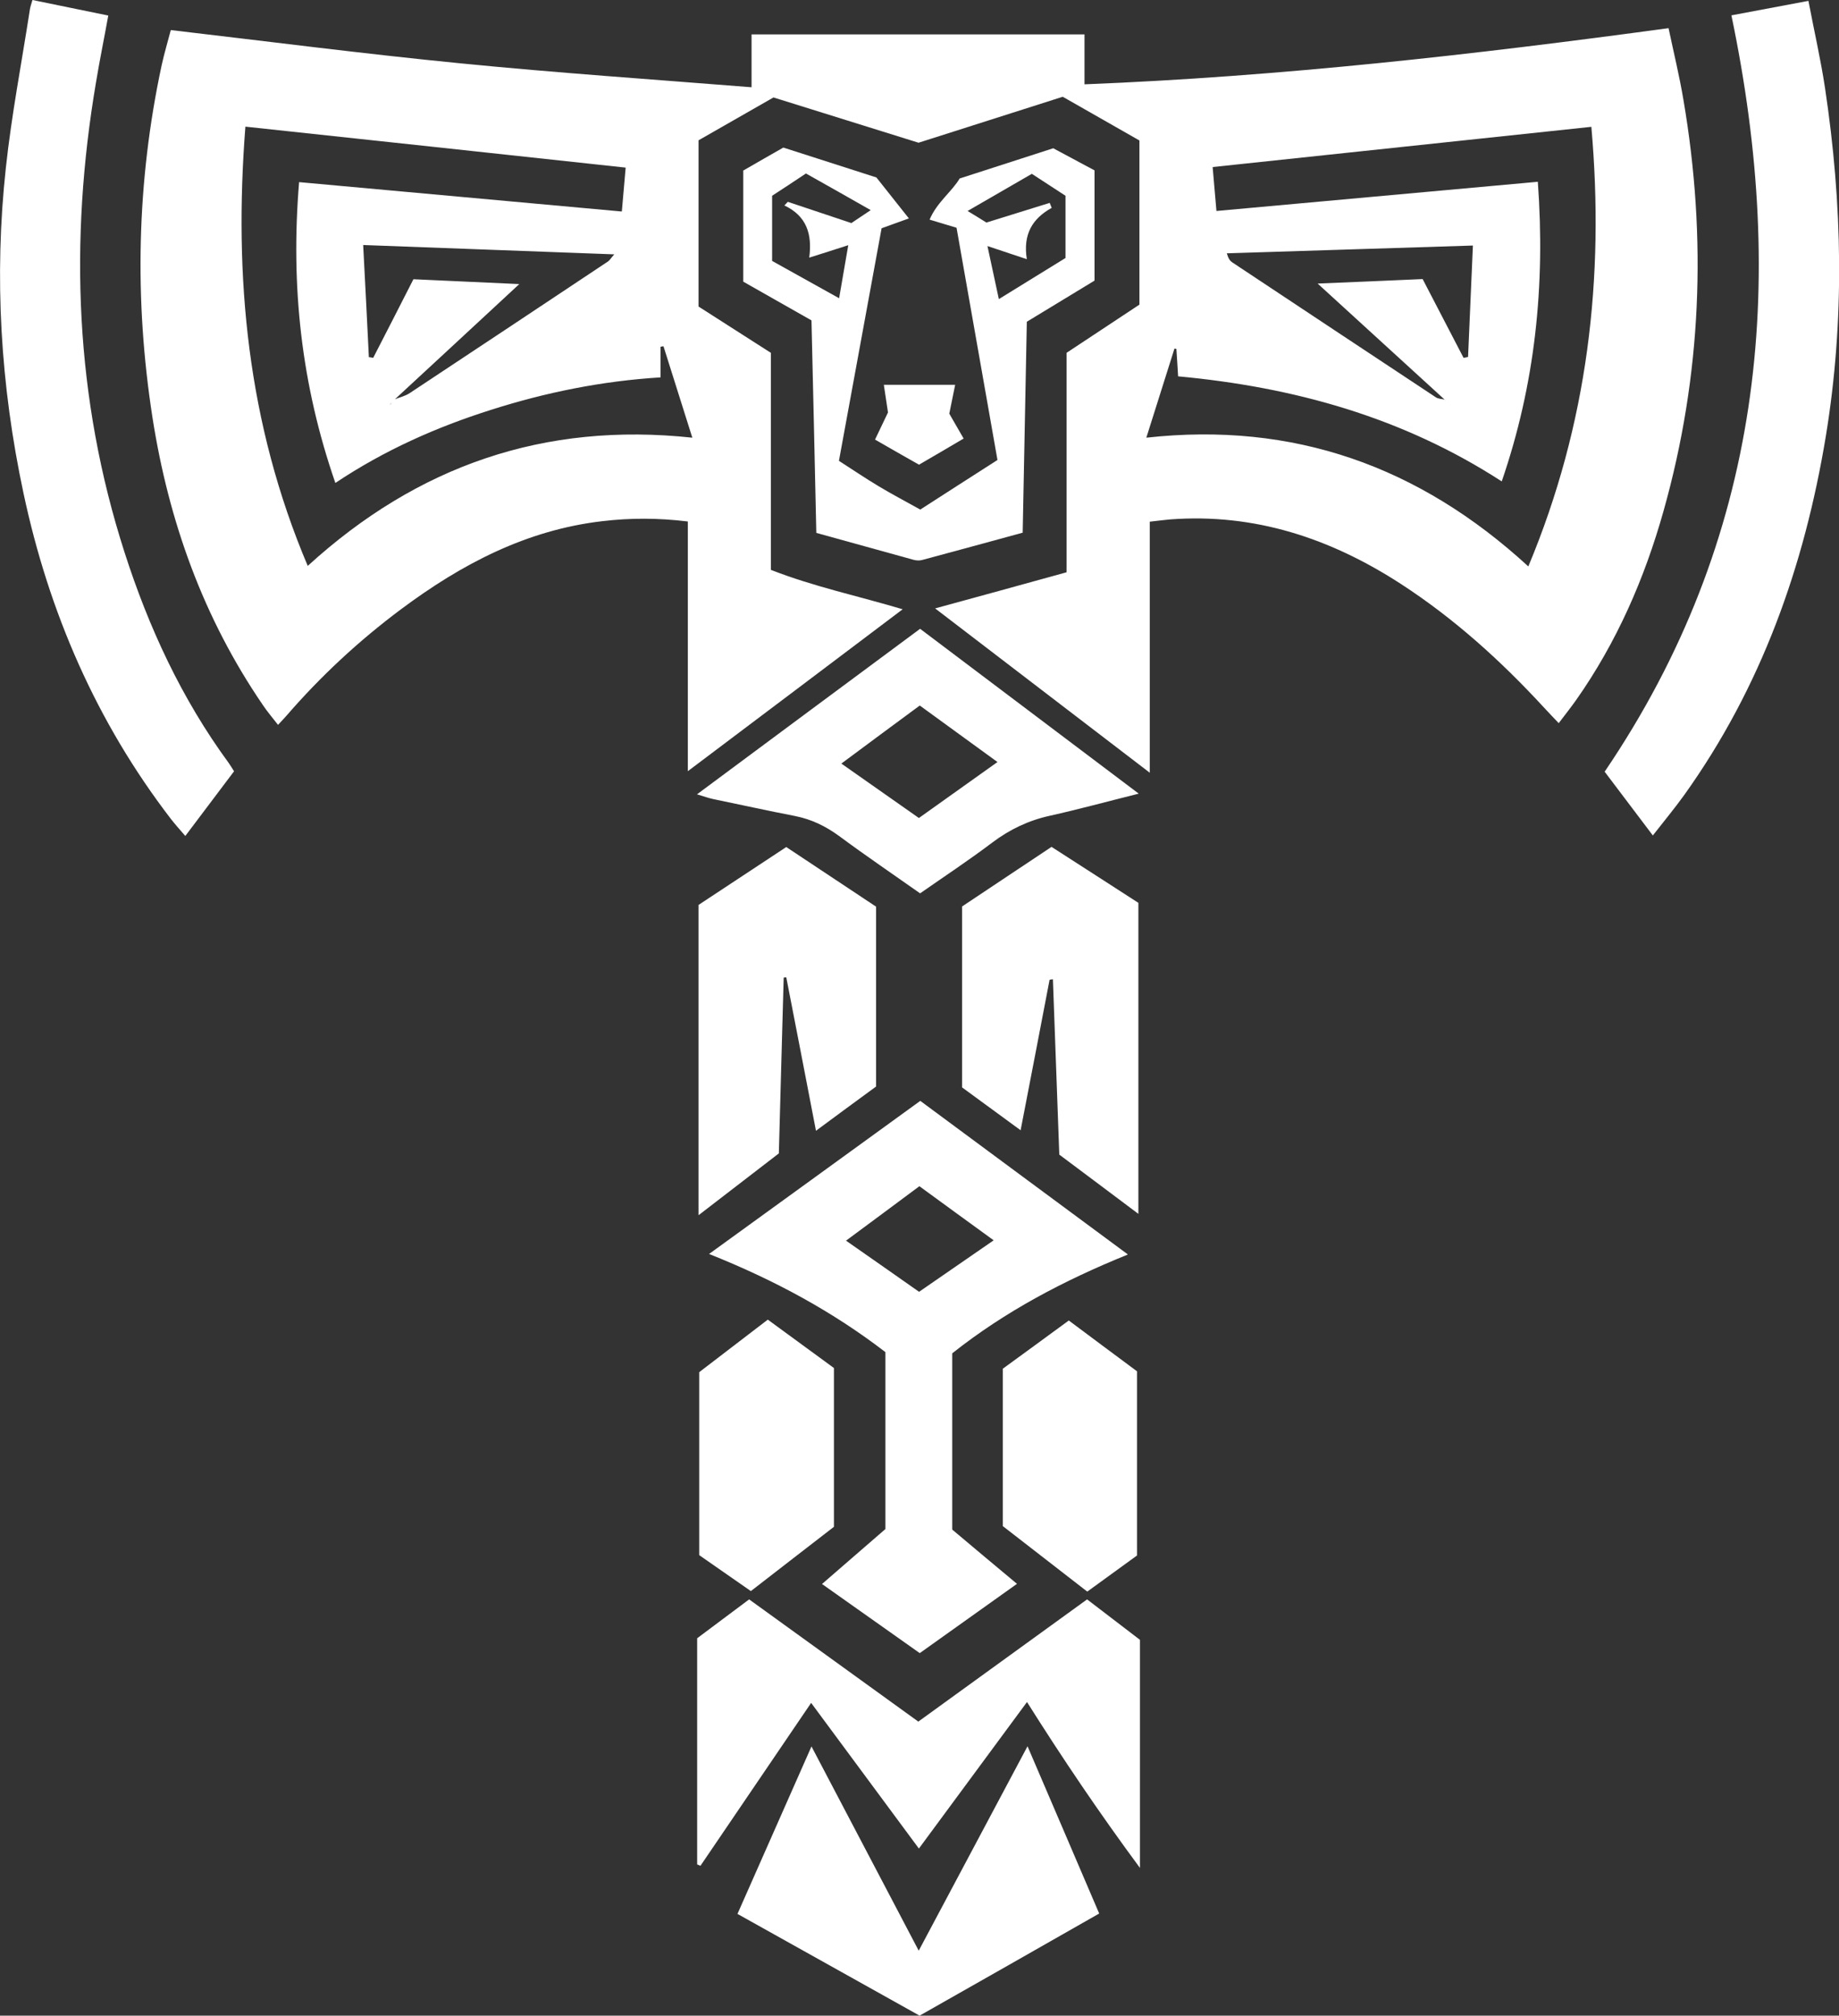 <?xml version="1.0" encoding="UTF-8"?> <svg xmlns="http://www.w3.org/2000/svg" id="_Слой_1" data-name="Слой 1" viewBox="0 0 106.49 116.65"><rect x="0" y="0" width="106.49" height="116.65" fill="#333333" stroke="none"/><defs><style> .cls-1 { fill: #fff; } </style></defs><path class="cls-1" d="m66.58,30.18v14.54c-4.21-3.22-8.28-6.34-12.43-9.51,2.53-.69,5.01-1.37,7.61-2.09v-12.7c1.49-.98,2.84-1.88,4.22-2.79v-9.5c-1.47-.84-2.97-1.69-4.44-2.53-2.82.9-5.57,1.77-8.35,2.66-2.72-.85-5.48-1.71-8.4-2.62-1.38.79-2.87,1.64-4.34,2.48v9.62c1.36.87,2.72,1.74,4.19,2.68v12.56c2.51.98,5.05,1.51,7.63,2.28-4.12,3.11-8.2,6.18-12.44,9.37v-14.45c-1.71-.21-3.33-.21-4.94-.02-4.41.51-8.17,2.49-11.67,5.1-2.44,1.82-4.65,3.87-6.64,6.17-.13.15-.26.28-.48.52-.31-.4-.62-.76-.88-1.15-3.45-5.04-5.45-10.63-6.39-16.63-1.06-6.82-.92-13.63.53-20.39.15-.69.36-1.38.53-2.04,5.65.66,11.22,1.38,16.82,1.93,5.57.55,11.15.93,16.81,1.38V1.99h19.28v2.89c11.37-.45,22.54-1.72,33.82-3.25.3,1.42.63,2.77.86,4.14,1.37,8.01,1.06,15.96-1.15,23.8-1.1,3.91-2.71,7.6-5.06,10.94-.3.42-.62.83-1.01,1.34-.32-.33-.6-.63-.87-.92-2.48-2.69-5.18-5.13-8.26-7.13-4.07-2.64-8.47-4.11-13.38-3.74-.35.03-.7.08-1.17.13Zm-43.95-6.8c.06-.08.11-.17.17-.25.32-.13.66-.2.94-.39,3.83-2.53,7.65-5.07,11.47-7.61.09-.06.15-.17.36-.41-4.91-.18-9.63-.36-14.54-.54.12,2.3.23,4.39.33,6.49.08.01.17.02.25.04.78-1.52,1.56-3.03,2.33-4.55,2.06.09,4.02.18,6.13.28-2.5,2.32-4.88,4.52-7.26,6.72-.07.08-.14.16-.22.24,0,.01-.01.02-.02.04.02-.02.03-.04.05-.05Zm61.04-.25l.02.06s0-.02,0-.03c-2.42-2.21-4.85-4.43-7.39-6.75,2.16-.09,4.1-.17,6.08-.26.8,1.55,1.59,3.05,2.37,4.56.09-.02.17-.03.26-.05.09-2.11.18-4.22.28-6.45-4.88.15-9.57.3-14.25.45.09.31.19.44.31.52,3.93,2.61,7.86,5.21,11.79,7.81.14.1.35.09.53.14Zm-13.45-13.46c.08.89.15,1.71.22,2.54,6.28-.57,12.42-1.13,18.61-1.69.44,6.03-.16,11.73-2.09,17.34-5.74-3.72-12.05-5.46-18.74-6.08-.03-.58-.07-1.09-.1-1.59-.04,0-.08-.01-.11-.02-.53,1.68-1.06,3.36-1.63,5.16,8.52-.94,15.8,1.65,22.12,7.45,3.45-8.25,4.42-16.7,3.65-25.44-7.33.78-14.57,1.55-21.95,2.33Zm-34.21,2.55c.08-.92.15-1.74.22-2.52-7.4-.8-14.63-1.58-22.02-2.37-.68,8.71.11,17.17,3.61,25.42,6.36-5.8,13.7-8.34,22.27-7.42-.59-1.87-1.13-3.58-1.67-5.29-.06,0-.11.02-.17.03v1.77c-3.4.21-6.65.87-9.82,1.88-3.16,1-6.18,2.34-9.01,4.23-1.97-5.68-2.6-11.38-2.1-17.41,6.22.57,12.37,1.13,18.68,1.7Z"></path><path class="cls-1" d="m65.29,72.61c-3.7,1.5-7.08,3.28-10.15,5.71v10.2c1.2,1.01,2.44,2.05,3.75,3.14-1.91,1.36-3.75,2.67-5.63,4.01-1.86-1.31-3.71-2.62-5.66-4,1.25-1.08,2.44-2.12,3.67-3.18v-10.24c-3.02-2.32-6.37-4.15-10.21-5.68,4.19-3.03,8.2-5.94,12.23-8.86,3.98,2.95,7.93,5.86,12.01,8.88Zm-12.04-3.97c-1.44,1.07-2.81,2.09-4.26,3.16,1.5,1.05,2.87,2,4.23,2.96,1.47-1.01,2.84-1.96,4.32-2.98-1.52-1.1-2.9-2.11-4.3-3.13Z"></path><path class="cls-1" d="m100.25.89c1.48-.28,2.91-.55,4.47-.84.33,1.74.71,3.38.96,5.04,1.01,6.71,1.15,13.43.05,20.14-1.24,7.52-3.74,14.55-8.21,20.79-.55.76-1.15,1.49-1.81,2.33-.97-1.28-1.88-2.48-2.79-3.69,9.13-13.45,10.61-28.14,7.34-43.77Z"></path><path class="cls-1" d="m13.55,44.64c-.94,1.25-1.84,2.44-2.82,3.74-.31-.36-.58-.66-.83-.98-4.32-5.62-7.07-11.96-8.54-18.86C.03,22.31-.35,16.03.34,9.7.67,6.64,1.26,3.6,1.73.55c.02-.15.08-.3.15-.55,1.46.3,2.88.59,4.39.9-.24,1.33-.5,2.59-.71,3.86-1.56,9.19-1.22,18.28,1.65,27.2,1.4,4.36,3.31,8.48,6.03,12.19.09.13.18.27.31.48Z"></path><path class="cls-1" d="m53.18,99.63c3.31-2.4,6.52-4.72,9.77-7.07,1.02.78,2.02,1.55,3.06,2.34v13.2c-2.35-3.18-4.46-6.3-6.54-9.6-2.11,2.86-4.15,5.62-6.26,8.48-2.11-2.85-4.14-5.59-6.24-8.43-2.17,3.19-4.29,6.31-6.41,9.43-.06-.03-.13-.06-.19-.08v-13.09c.97-.72,1.98-1.48,3.01-2.25,3.26,2.35,6.49,4.69,9.82,7.09Z"></path><path class="cls-1" d="m59.21,30.83c-1.99.54-3.9,1.07-5.82,1.58-.15.04-.33.03-.48-.01-1.85-.51-3.69-1.02-5.64-1.56-.09-4.09-.18-8.17-.28-12.3-1.35-.76-2.64-1.5-3.95-2.24v-6.43c.81-.47,1.6-.92,2.32-1.33,1.83.59,3.59,1.15,5.39,1.73.59.74,1.21,1.52,1.88,2.37-.58.21-1.05.38-1.58.57-.82,4.45-1.63,8.89-2.47,13.46.78.5,1.53,1.01,2.3,1.47.75.45,1.53.86,2.41,1.35,1.44-.93,2.91-1.87,4.47-2.87-.8-4.52-1.58-8.96-2.37-13.44-.52-.16-.98-.29-1.56-.47.42-1,1.3-1.63,1.74-2.38,1.82-.59,3.51-1.13,5.42-1.75.64.34,1.49.8,2.39,1.28v6.38c-1.28.78-2.58,1.57-3.92,2.38-.08,4.06-.16,8.09-.24,12.22Zm-14.5-15.73c1.28.71,2.52,1.4,3.88,2.16.19-1.08.35-2.03.53-3.07-.83.27-1.47.47-2.26.72.18-1.36-.15-2.41-1.44-3.02.07-.07.13-.14.2-.21,1.22.41,2.43.81,3.68,1.23.35-.23.7-.47,1.12-.75-1.32-.75-2.52-1.43-3.75-2.12-.72.48-1.39.92-1.96,1.29v3.78Zm16.07-3.37c.04.1.08.2.12.3-1.12.62-1.67,1.53-1.44,2.97-.82-.27-1.48-.49-2.28-.76.23,1.05.43,2,.66,3.07,1.39-.86,2.63-1.62,3.86-2.38v-3.6c-.65-.42-1.3-.85-1.95-1.27-1.26.73-2.45,1.42-3.72,2.15.45.27.8.49,1.09.67,1.28-.4,2.47-.77,3.67-1.14Z"></path><path class="cls-1" d="m60.78,56.69c-.54,2.83-1.09,5.67-1.68,8.72-1.21-.89-2.29-1.68-3.39-2.48v-10.47c1.66-1.11,3.39-2.26,5.18-3.45,1.72,1.11,3.41,2.19,5.03,3.24v18c-1.63-1.22-3.09-2.32-4.58-3.43-.12-3.4-.25-6.78-.37-10.15-.07.01-.13.02-.2.03Z"></path><path class="cls-1" d="m40.45,70.31v-17.94c1.62-1.07,3.3-2.18,5.08-3.35,1.73,1.15,3.45,2.29,5.2,3.45v10.41c-1.12.82-2.24,1.64-3.48,2.56-.59-3.05-1.15-5.97-1.72-8.88-.05,0-.1.01-.15.02-.09,3.37-.19,6.74-.28,10.17-1.49,1.15-3,2.31-4.64,3.57Z"></path><path class="cls-1" d="m42.71,110.75c1.43-3.24,2.81-6.36,4.28-9.68,2.1,3.99,4.11,7.83,6.21,11.82,2.1-3.95,4.15-7.8,6.3-11.83,1.42,3.31,2.77,6.45,4.15,9.68-3.47,1.98-6.94,3.95-10.4,5.91-3.56-1.99-7.04-3.93-10.55-5.89Z"></path><path class="cls-1" d="m40.36,45.97c4.36-3.24,8.59-6.37,12.92-9.58,4.17,3.14,8.34,6.28,12.66,9.54-1.84.46-3.49.91-5.15,1.28-1.23.27-2.32.79-3.33,1.55-1.35,1.02-2.76,1.95-4.18,2.94-1.56-1.1-3.14-2.17-4.68-3.31-.78-.57-1.59-.97-2.54-1.16-1.6-.31-3.18-.66-4.78-.99-.24-.05-.48-.14-.92-.27Zm12.85,1.37c1.55-1.1,3.01-2.14,4.55-3.24-1.57-1.14-3.01-2.19-4.5-3.27-1.51,1.12-2.99,2.2-4.54,3.36,1.54,1.08,2.98,2.09,4.49,3.15Z"></path><path class="cls-1" d="m48.29,88.36c-1.6,1.24-3.19,2.46-4.81,3.72-1-.7-1.98-1.38-2.99-2.08v-10.59c1.29-.99,2.6-1.99,3.97-3.04,1.29.94,2.54,1.86,3.83,2.8v9.18Z"></path><path class="cls-1" d="m58.07,88.33v-9.12c1.25-.91,2.5-1.82,3.82-2.79,1.32.99,2.62,1.95,3.95,2.94v10.66c-.94.68-1.88,1.36-2.88,2.09-1.63-1.26-3.24-2.51-4.89-3.79Z"></path><path class="cls-1" d="m53.23,26.9c-.92-.52-1.73-.98-2.56-1.46.25-.52.5-1.04.75-1.57-.08-.51-.15-1.01-.24-1.6h4.13c-.12.6-.22,1.1-.34,1.67.24.41.51.88.83,1.44-.9.53-1.75,1.03-2.58,1.51Z"></path><path class="cls-1" d="m22.8,23.13c-.06.08-.11.17-.17.25l-.03.02c.07-.08.14-.16.22-.24l-.02-.03Z"></path><path class="cls-1" d="m83.69,23.16s0,.02,0,.03l-.02-.06s.02.03.02.03Z"></path><path class="cls-1" d="m22.63,23.38s-.03.04-.05.05c0-.01.01-.02.02-.04,0,0,.03-.02.03-.02Z"></path></svg> 
